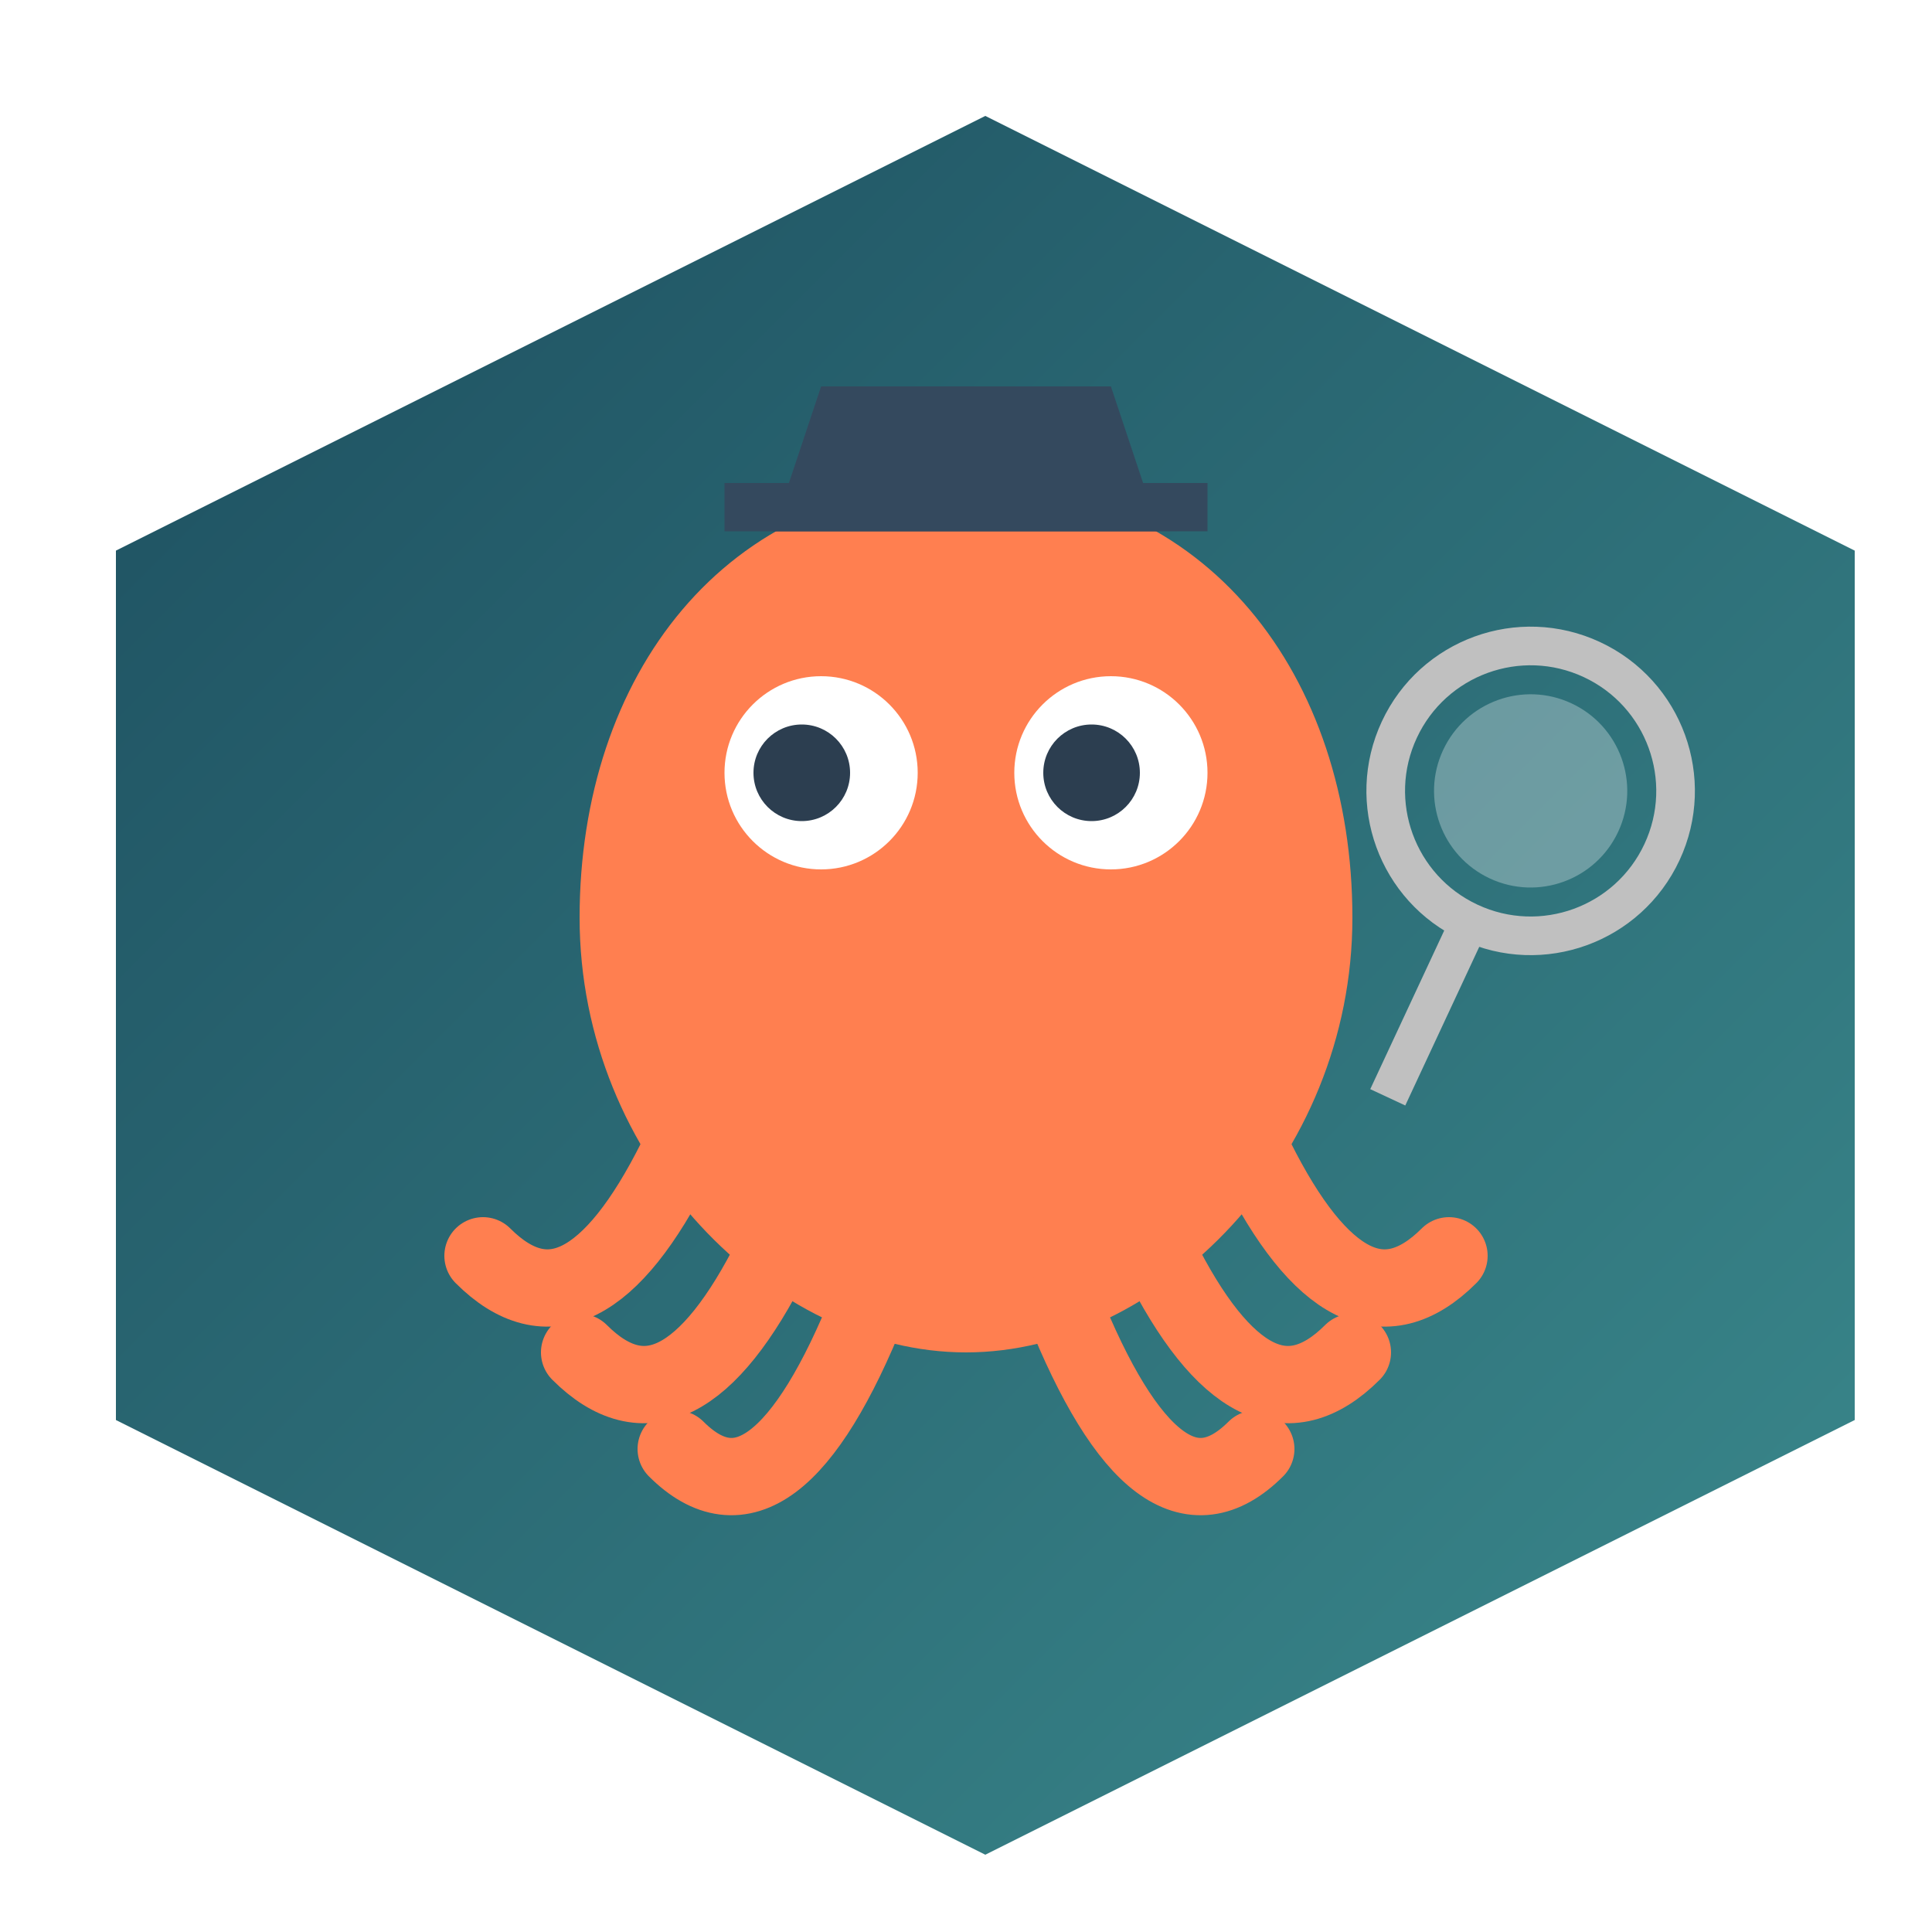 <svg width="200" height="200" viewBox="0 0 200 200" xmlns="http://www.w3.org/2000/svg">
  <defs>
    <linearGradient id="hexGradient" x1="0%" y1="0%" x2="100%" y2="100%">
      <stop offset="0%" style="stop-color:#1d4e5f; stop-opacity:1" />
      <stop offset="100%" style="stop-color:#3b8a8d; stop-opacity:1" />
    </linearGradient>
    <filter id="shadow" x="-20%" y="-20%" width="140%" height="140%">
      <feGaussianBlur in="SourceAlpha" stdDeviation="3"/>
      <feOffset dx="2" dy="2" result="offsetblur"/>
      <feComponentTransfer>
        <feFuncA type="linear" slope="0.5"/>
      </feComponentTransfer>
      <feMerge>
        <feMergeNode/>
        <feMergeNode in="SourceGraphic"/>
      </feMerge>
    </filter>
  </defs>

  <!-- Hexagon Background -->
  <path d="M100 10 L190 55 L190 145 L100 190 L10 145 L10 55 Z" fill="url(#hexGradient)" filter="url(#shadow)"/>

  <!-- Octopus Reporter Body -->
  <path d="M100,50 C125,50 140,70 140,95 C140,120 120,140 100,140 C80,140 60,120 60,95 C60,70 75,50 100,50 Z" fill="#ff7f50"/>

  <!-- Octopus Eyes -->
  <circle cx="85" cy="80" r="10" fill="white"/>
  <circle cx="83" cy="80" r="5" fill="#2c3e50"/>
  <circle cx="115" cy="80" r="10" fill="white"/>
  <circle cx="113" cy="80" r="5" fill="#2c3e50"/>

  <!-- Reporter's Hat -->
  <path d="M80 55 L120 55 L115 40 L85 40 Z" fill="#34495e" />
  <rect x="75" y="50" width="50" height="5" fill="#34495e" />

  <!-- Tentacles -->
  <g fill="none" stroke="#ff7f50" stroke-width="8" stroke-linecap="round">
    <path d="M70,120 Q60,140 50,130" />
    <path d="M80,130 Q70,150 60,140" />
    <path d="M130,120 Q140,140 150,130" />
    <path d="M120,130 Q130,150 140,140" />
    <path d="M90,135 Q80,160 70,150" />
    <path d="M110,135 Q120,160 130,150" />
  </g>

  <!-- Magnifying Glass (as a reporter's tool) -->
  <g transform="rotate(25 150 100)">
    <circle cx="150" cy="80" r="15" fill="none" stroke="silver" stroke-width="4"/>
    <line x1="150" y1="95" x2="150" y2="115" stroke="silver" stroke-width="4"/>
    <circle cx="150" cy="80" r="10" fill="rgba(255,255,255,0.3)"/>
  </g>
</svg>
